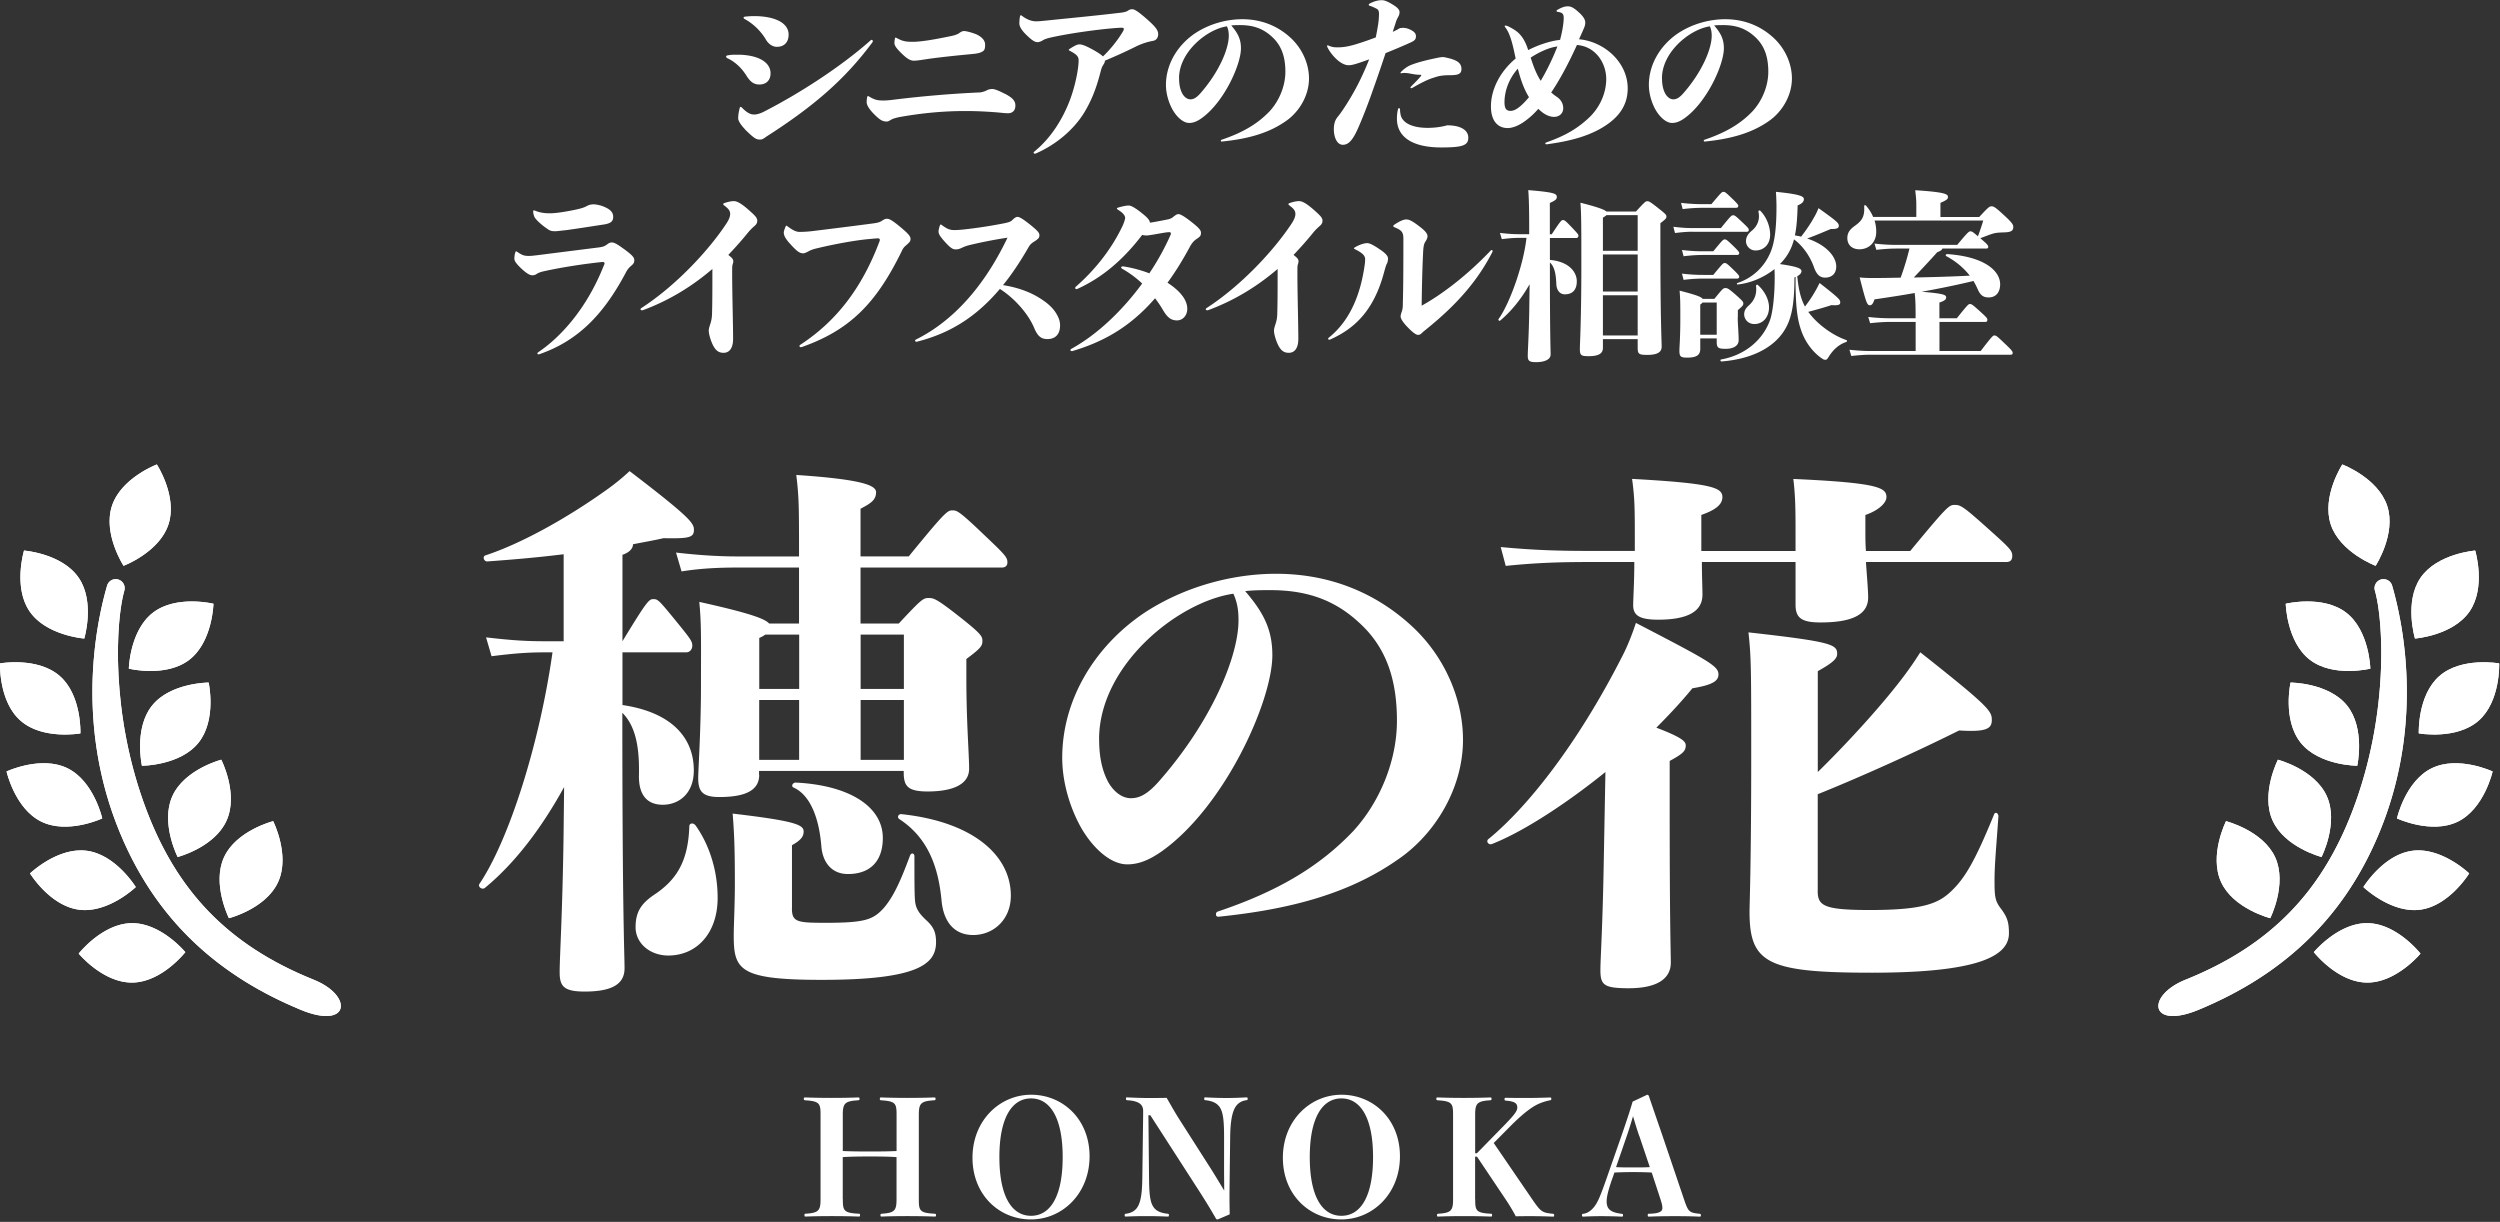 <svg xmlns="http://www.w3.org/2000/svg" width="489" height="239" fill="none"><rect width="100%" height="100%" fill="#333333" stroke="none"/><path fill="#fff" d="M148.55 16.53c-1.07 0-1.75-.47-2.54-1.72-.89-1.43-2.15-2.68-3.69-3.4-.21-.11-.29-.21-.29-.32 0-.14.07-.21.25-.25.57-.11.89-.14 1.68-.14h.68c3.72.11 6.08 1.47 6.08 3.65 0 1.36-.86 2.18-2.18 2.18zm-2.76 8.84c-1.04-1.11-1.4-1.79-1.4-2.25 0-.57.11-1.29.29-1.97.04-.14.11-.25.18-.25s.18.07.32.21c1.04 1.07 1.72 1.29 2.36 1.29.5 0 1.22-.21 1.9-.57 6.8-3.47 14.92-8.69 20.75-13.85.11-.11.21-.18.32-.18s.21.11.21.25c0 .07 0 .11-.04.18-5.33 7.19-11.38 12.49-20.9 18.57-.54.43-.79.5-1.22.5-.72 0-1.29-.47-2.79-1.93zm-.35-21.9c0-.11.07-.18.29-.21.5-.07 1.25-.11 1.72-.11 4.04 0 6.8 1.29 6.8 3.61 0 1.65-1 2.4-2.29 2.4-1 0-1.79-.75-2.18-1.47-1-1.68-2.54-3.11-4.08-3.94-.21-.11-.25-.18-.25-.29zM196.53 18.32c1.57.82 2.08 1.43 2.08 2.33 0 1.04-.64 1.5-1.43 1.5-.68 0-1.43-.11-2.29-.18-1.54-.11-3.36-.25-6.15-.25-3.76 0-8.12.32-13.02 1.22-.82.21-1.11.29-1.4.47-.43.25-.61.36-.86.36-.79 0-1.32-.21-2.76-1.72-.97-1.04-1.18-1.72-1.18-2.04 0-.29.04-.79.11-1.07.04-.11.07-.14.14-.14s.11 0 .21.07c1.18.72 1.79.79 2.86.79.68 0 1.61-.11 2.36-.21 5.04-.61 10.66-1.11 16.21-1.36.43 0 .97-.11 1.54-.39.32-.18.75-.29 1.14-.29.43 0 1.22.29 2.43.93zm-20.15-7.84c-1.18-1.15-1.43-1.65-1.43-2.08 0-.29.07-.75.11-.93q.04-.11.11-.11t.21.07c1.07.57 1.61.75 3.11.75s3.83-.36 7.26-1.07c.75-.14 1.36-.32 1.79-.57.36-.29.72-.47 1-.47.39 0 1.32.21 2.43.64 1.14.54 1.72 1.22 1.72 2.04s-.14 1.07-.46 1.29c-.46.29-.93.43-2.22.54-3.36.32-6.05.61-8.37.93-1.18.18-2.29.36-2.86.36-.5 0-1.14-.14-2.4-1.4zM215.82 12.67c-.25.36-.36.68-.47 1.07-.89 3.54-1.86 5.98-3.4 8.48-2.04 3.22-5.4 6.08-9.34 7.8a.6.6 0 0 1-.18.04c-.14 0-.25-.07-.25-.18s.04-.14.11-.21c3.08-2.5 5.37-5.98 6.87-9.8 1.18-3.01 1.82-6.48 1.82-8.05 0-.72-.32-1.15-1.68-1.86-.21-.11-.25-.14-.25-.21s.07-.11.21-.21c1.11-.72 1.54-.86 1.86-.86.54 0 1.29.29 2.65 1.04 1.04.57 1.65 1 1.97 1.32 1.4-1.32 2.93-3.22 3.87-4.83q.21-.315.21-.54c0-.18-.14-.25-.43-.25-1.86.04-8.44.75-13.6 1.86-.93.21-1.43.36-1.82.61-.32.21-.75.36-1 .36-.54 0-1.11-.32-2.36-1.57-.82-.82-1.22-1.54-1.22-2.08 0-.47.04-.93.11-1.32.04-.18.07-.29.18-.29.07 0 .18.07.32.18.82.61 1.72 1 2.65 1 .72 0 1.11-.07 1.93-.14 5.51-.57 9.48-.93 14.6-1.54.43-.04 1.07-.18 1.32-.32.46-.32.64-.36 1-.36s1 .32 2.75 1.86c1.72 1.5 2.29 2.22 2.29 3.01 0 .68-.36 1.22-1.04 1.32-1.04.18-2.25.57-3.33 1.11-2 1-3.76 1.79-6.05 2.76 0 .29-.11.5-.32.82zM238.79 27.52c0-.07.04-.14.14-.18 4.26-1.43 7.12-3.18 9.41-5.58 1.82-1.97 3.08-4.87 3.08-7.73 0-2.68-.64-4.72-2.11-6.33-1.83-1.93-3.86-2.79-6.73-2.79-.54 0-1.18 0-1.75.07 1.29 1.5 1.9 2.68 1.9 4.47 0 3.18-3.29 10.52-7.69 13.67-.86.61-1.61.93-2.43.93-1.22 0-2.47-1.22-3.26-2.61-.79-1.43-1.29-3.18-1.29-4.83 0-4.04 2.25-7.76 5.69-10.09 2.86-1.9 6.26-2.76 9.23-2.76 4.01 0 7.16 1.5 9.48 3.65 2.25 2.08 3.58 5.05 3.58 7.94 0 3.33-1.9 6.51-4.47 8.3-3.29 2.33-7.3 3.51-12.59 4.04-.14 0-.18-.07-.18-.18zm-8.16-12.21c0 1.04.14 2.08.64 3.01.39.68.97 1.11 1.57 1.11.5 0 1.07-.18 1.93-1.15 3.72-4.22 5.58-8.77 5.58-11.27 0-.54-.04-1.15-.36-1.86-3.9.57-9.37 5.01-9.37 10.16zM274.24 5.44c.61 0 1 .07 1.61.36.82.39 1.11.79 1.11 1.29 0 .64-.32.89-1.04 1.22-1.5.68-3.29 1.43-4.9 2.08-1.47 4.44-2.43 7.08-3.04 8.8-.97 2.65-1.9 4.94-2.5 6.23-1.07 2.33-1.9 2.9-2.83 2.9-1.11 0-1.75-1.43-1.75-3.04 0-1 .21-1.79.79-2.47.39-.47.93-1.22 1.65-2.36 1.15-1.82 2.76-4.51 4.47-8.84-2.58.93-3.33 1.15-4.04 1.15-.64 0-1.4-.36-2.15-1-.97-.86-1.58-1.75-1.93-2.43-.07-.14-.11-.21-.11-.32 0-.07.04-.14.11-.14s.07 0 .21.07c.72.29 1.07.32 1.79.32 1.4 0 2.68-.29 4.97-1.07.89-.29 1.72-.61 2.43-.86.18-.79.32-1.61.46-2.47.14-.79.18-1.82.18-2.11 0-.54-.11-.82-.39-1-.39-.21-.93-.47-1.47-.64-.11-.04-.14-.07-.14-.18 0-.07.04-.14.14-.21.93-.5 1.72-.68 2.4-.68.5 0 1.07.18 2.33.97.79.5 1.15.93 1.15 1.36 0 .39-.11.68-.36 1.11-.18.32-.32.68-.46 1.18-.18.54-.36 1.07-.5 1.57.79-.36 1.07-.54 1.43-.75h.39zm-.57 15.71c.07 0 .18.11.18.32 0 .47.11 1.04.18 1.25.43 1.25 2.04 2.29 5.26 2.29 1.22 0 2.72-.18 3.76-.5 2.58 0 4.15.89 4.15 2.43s-1.22 1.9-5.3 1.9c-5.69 0-8.66-2.08-8.66-5.62 0-.72.07-1.32.21-1.86.07-.18.11-.21.21-.21zm2.36-3.9c-.07 0-.14-.04-.14-.11s.04-.14.14-.25c.86-.86 1.4-1.4 1.86-1.97.18-.25.14-.29-.04-.29-.71 0-1.36-.11-2.08-.25-.36-.07-.72-.11-1.11-.11-.14 0-.18 0-.43.04-.21.04-.29.04-.29-.04s0-.11.29-.39c.43-.43 1.04-.86 1.61-1.11 1.47-.61 3.4-1.07 5.72-1.54.29-.04.54-.07.79-.07 2.47.47 3.51 1.04 3.51 2.33 0 .97-.61 1.22-2.29 1.22-1.54 0-2.25.18-3.08.47-1.29.36-2.86 1.22-4.22 2-.14.07-.18.07-.25.07zM302.55 28.23c-.18 0-.29-.07-.29-.18 0-.07.04-.14.25-.21 3.54-1.25 5.94-2.61 8.27-4.79 2.25-2.11 3.4-4.97 3.4-7.59 0-3.04-2-6.37-5.73-6.66-1.75 3.83-3.4 6.87-5.04 9.3.36.29.68.57 1.07.82 1.07.72 1.29 1.61 1.29 2.29 0 .75-.57 1.65-1.79 1.65-.86 0-1.9-.39-3.08-1.57-.57.64-1.14 1.22-1.75 1.72-2 1.72-3.47 2.04-4.26 2.04-1.68 0-3.26-1.11-3.26-4.26s1.65-6.69 4.83-9.34c-.72-3.58-1.22-5.05-2.04-6.12q-.11-.14-.11-.21c0-.07.07-.11.21-.11.25 0 .72.25 1.36.61 1.07.64 1.4 1.07 1.79 1.57.5.68.86 1.43 1.25 2.61 1.93-1 4.29-1.79 6.23-2 .57-2.15.71-3.54.71-4.33s-.32-1.04-1.22-1.15c-.14-.04-.18-.11-.18-.18s0-.11.11-.18c.82-.47 1.43-.72 2.08-.72.61 0 1.11.21 2.18 1.18 1.18 1.07 1.25 1.68 1.25 2.04 0 .21-.04.5-.18.86-.32.79-.64 1.47-1.04 2.36 5.08.47 9.52 4.62 9.52 9.59 0 3.15-1.54 5.8-5.47 7.98-2.93 1.61-6.33 2.43-10.31 2.97h-.07zm-8.27-8.26c0 1.18.29 1.72 1.18 1.72.61 0 1.61-.29 3.61-2.68-1.07-1.72-1.68-3.65-2.18-5.58-1.97 2.22-2.61 4.72-2.61 6.55zm10.34-10.88c-1.54.18-3.47 1.04-5.22 2.18.5 1.57 1.07 3.15 1.97 4.54 1.18-2 2.36-4.4 3.26-6.73zM333.25 27.52c0-.07.04-.14.14-.18 4.26-1.43 7.12-3.18 9.41-5.58 1.82-1.97 3.08-4.87 3.08-7.73 0-2.68-.64-4.72-2.11-6.33-1.83-1.93-3.86-2.79-6.73-2.79-.54 0-1.18 0-1.75.07 1.29 1.5 1.9 2.68 1.9 4.47 0 3.18-3.29 10.52-7.69 13.67-.86.61-1.61.93-2.43.93-1.22 0-2.47-1.22-3.26-2.61-.79-1.43-1.29-3.18-1.29-4.83 0-4.04 2.25-7.76 5.69-10.09 2.86-1.9 6.26-2.76 9.23-2.76 4.01 0 7.16 1.5 9.48 3.65 2.25 2.08 3.58 5.05 3.58 7.94 0 3.33-1.9 6.51-4.47 8.3-3.29 2.33-7.3 3.51-12.59 4.04-.14 0-.18-.07-.18-.18zm-8.16-12.21c0 1.04.14 2.08.64 3.01.39.68.97 1.11 1.57 1.11.5 0 1.07-.18 1.93-1.15 3.72-4.22 5.58-8.77 5.58-11.27 0-.54-.04-1.15-.36-1.86-3.9.57-9.37 5.01-9.37 10.16zM121.89 48.59c1.72 1.25 2.18 1.75 2.18 2.29 0 .47-.14.72-.61 1.11-.46.39-.72.68-1.14 1.5-4.37 8.19-9.38 13.2-16.78 15.78-.11.04-.14.04-.21.04-.14 0-.21-.07-.21-.18 0-.07.04-.14.18-.25 4.47-3.01 9.48-8.59 12.77-16.85.14-.32.18-.39.18-.47 0-.21-.11-.32-.39-.32-3.79.39-8.12 1.07-11.49 1.82-.61.14-1.04.29-1.36.5-.29.21-.57.29-.89.29-.39 0-1-.25-2.11-1.29-1.04-.97-1.4-1.54-1.4-1.93 0-.47.07-.93.21-1.32.04-.11.07-.14.14-.14s.07 0 .18.07c1.04.72 1.43.82 2.33.82.5 0 1.04-.07 2.18-.21 3.33-.43 7.37-.93 11.06-1.4 1.22-.14 1.5-.25 2.04-.64.32-.25.61-.39.89-.39.43 0 .93.21 2.25 1.18zm-14.95-3.9c-1.07-.75-1.93-1.57-2.22-1.97-.32-.39-.43-1.07-.43-1.36 0-.11.04-.21.11-.21s.11 0 .29.07c1.07.43 1.97.5 2.9.5.79 0 2-.14 3.79-.47 1.93-.36 2.79-.61 3.29-.89s.89-.39 1.47-.39c.43 0 1.4.18 2.08.5 1.29.54 1.72 1.18 1.72 1.93 0 .82-.36 1.22-1.57 1.47-3.08.47-5.22.82-7.66 1.15-1.11.11-1.75.21-2.11.21-.79 0-1.04-.11-1.65-.54zM125.79 60.65c-.11.04-.18.04-.25.04-.14 0-.25-.07-.25-.21 0-.07.04-.14.14-.21 6.69-4.33 13.06-11.13 16.57-16.42.61-.89.82-1.54.82-1.97 0-.61-.25-1-1.15-1.68-.14-.11-.21-.18-.21-.29 0-.07.07-.14.29-.21.75-.25 1.32-.36 1.79-.36.61 0 1.43.43 2.9 1.72 1.25 1.11 1.68 1.54 1.68 2.11 0 .43-.18.72-.5 1-.36.32-.79.68-1.4 1.43-1.36 1.68-2.61 3.04-3.76 4.26.14.11.29.25.43.36.43.36.54.64.54.89 0 .21-.04.32-.11.54-.11.36-.11.47-.11 1.79 0 4.04.18 9.8.18 12.85 0 1.9-.79 2.72-1.86 2.72-.93 0-1.54-.43-2.08-1.5-.43-.86-.82-2.15-.82-2.83 0-.36.14-.82.25-1.15.21-.61.36-1.22.39-2.08.07-2.61.07-4.65.07-8.84-4.22 3.61-8.73 6.26-13.56 8.05zM156.63 67.91c-.14 0-.25-.07-.25-.25 0-.07.04-.14.14-.21 6.87-4.47 12.02-10.91 15.53-20.29.04-.11.04-.18.04-.25 0-.21-.14-.29-.43-.29-.25 0-1.32.11-2.11.18-2.43.25-6.08.89-9.55 1.72-.64.14-1.29.32-1.86.64-.39.21-.75.39-1.04.39-.68 0-1.22-.39-2.43-1.72-1-1.07-1.36-1.75-1.36-2.33 0-.14.04-.43.32-1.11q.11-.25.18-.25t.21.11c1.18.89 1.79 1.11 2.4 1.11.82 0 1.86-.07 2.9-.21 3.51-.43 7.23-.89 11.31-1.43 1.07-.14 1.47-.25 1.93-.57.32-.21.61-.36.89-.36.46 0 .93.18 2.61 1.57 1.5 1.25 2.04 1.82 2.04 2.36 0 .47-.18.64-.64 1.07-.64.54-.79.72-1.04 1.25-5.01 10.27-10.16 15.53-19.64 18.86h-.14zM179.25 66.84c-.18 0-.25-.11-.25-.21s.04-.14.14-.21c6.23-3.08 12.77-9.12 17.93-19.93-2 .29-4.83.82-7.37 1.43-.72.18-1.07.32-1.54.54-.43.21-.79.32-1.18.32-.54 0-.93-.11-2.18-1.5-1.07-1.18-1.22-1.61-1.22-2 0-.32.14-.82.25-1.15.07-.18.11-.21.18-.21s.07 0 .21.11c1.07.75 1.5.97 2.5.97.57 0 .97-.04 1.75-.11 2.68-.29 5.4-.72 7.76-1.18 1.22-.25 1.47-.36 1.79-.68.39-.39.72-.61 1-.61.36 0 .97.32 2.5 1.54 1.36 1.11 1.79 1.54 1.79 2.04s-.18.68-.86 1.15c-.47.29-.89.54-1.25 1.18-1.65 2.86-3.29 5.33-5.01 7.44 2.75.43 5.44 1.32 7.73 2.9.97.64 1.86 1.43 2.5 2.36.57.86.93 1.68.93 2.61 0 1.82-1 2.68-2.47 2.68-1.25 0-1.93-.57-2.61-2.22-1.18-2.76-3.79-5.73-6.69-7.59-4.87 5.76-10.09 8.77-16.28 10.34h-.07zM209.59 68.66c-.11 0-.21-.07-.21-.18s.04-.18.18-.25c5.19-2.86 10.05-7.59 13.85-12.77a19.8 19.8 0 0 0-3.86-2.86c-.18-.11-.25-.18-.25-.29s.14-.21.39-.21c1.86.29 3.51.75 5.12 1.36 1.68-2.5 3.08-5.08 4.15-7.51.07-.18.07-.21.07-.29 0-.14-.14-.25-.29-.25-.54 0-1.61.21-3.11.47-.75.11-1.07.18-1.4.18-.25 0-.5-.04-.82-.11-3.97 5.19-8.05 8.44-12.67 10.56a.6.6 0 0 1-.18.04c-.18 0-.25-.11-.25-.21s.04-.18.11-.25c3.36-2.93 6.69-6.87 8.95-11.49.39-.72.71-1.72.71-1.97 0-.29-.18-.86-1.36-1.57-.21-.14-.25-.21-.25-.29s.07-.11.29-.18c.86-.25 1.54-.39 2.08-.39.46.04 1.29.5 2.61 1.57.93.75 1.43 1.25 1.47 1.79.75-.11 1.9-.32 3.33-.61.54-.11.89-.21 1.29-.57.47-.36.68-.5.97-.5.39 0 1.18.47 2.5 1.5 1.5 1.18 1.9 1.65 1.9 2.15 0 .61-.21.75-.75 1.15-.57.36-.97.75-1.47 1.68-1.43 2.65-2.86 4.94-4.33 6.94 2.29 1.47 3.87 3.26 3.87 5.08 0 1.5-1.04 2.29-2 2.29s-1.75-.36-2.65-1.86c-.5-.86-1.04-1.68-1.65-2.47-5.05 5.83-10.41 8.62-16.21 10.34h-.11zM236.35 60.65c-.11.04-.18.04-.25.04-.14 0-.25-.07-.25-.21 0-.07.04-.14.14-.21 6.69-4.33 13.06-11.13 16.57-16.42.61-.89.82-1.54.82-1.97 0-.61-.25-1-1.15-1.68-.14-.11-.21-.18-.21-.29 0-.07.07-.14.29-.21.75-.25 1.32-.36 1.79-.36.61 0 1.43.43 2.9 1.72 1.25 1.11 1.68 1.54 1.68 2.11 0 .43-.18.72-.5 1-.36.32-.79.68-1.4 1.43-1.36 1.68-2.61 3.04-3.76 4.26.14.11.29.25.43.36.43.36.54.64.54.89 0 .21-.04.32-.11.54-.11.36-.11.47-.11 1.79 0 4.04.18 9.8.18 12.85 0 1.9-.79 2.72-1.86 2.72-.93 0-1.54-.43-2.08-1.5-.43-.86-.82-2.15-.82-2.83 0-.36.14-.82.25-1.15.21-.61.36-1.22.39-2.08.07-2.61.07-4.65.07-8.84-4.22 3.61-8.73 6.26-13.56 8.05zM271.27 51.56c-.21.47-.32.89-.57 1.79-1.93 7.16-5.51 10.84-10.52 13.06a.6.6 0 0 1-.18.04c-.11 0-.21-.07-.21-.18 0-.07 0-.11.11-.21 3.72-2.97 6.05-7.62 6.98-13.88.11-.68.14-1.04.14-1.47 0-.75-.57-1.25-2-1.97-.14-.07-.18-.11-.18-.18s.14-.18.43-.32c.86-.47 1.68-.68 2.15-.68s1.11.29 2.58 1.29c1.11.75 1.5 1.29 1.5 1.72 0 .39-.11.79-.21 1zm7.56-4.33c-.36.54-.43 1.07-.5 2.83-.11 2.22-.21 5.94-.25 9.73 4.51-2.5 9.38-6.44 13.49-10.77.07-.07.11-.11.18-.11.11 0 .21.07.21.21 0 .07-.04.14-.07.21-2.83 5.51-6.83 10.16-12.77 14.96-.47.39-.72.57-1.04.89-.25.25-.46.32-.75.32-.32 0-.97-.43-1.97-1.47-1.04-1.07-1.4-1.75-1.4-2.15 0-.29.14-.68.25-1s.18-.75.18-1.29c.11-4.22.11-8.34.11-12.95 0-1.29-.43-1.65-1.72-2.18-.18-.07-.25-.14-.25-.25s.04-.14.18-.25c1.18-.79 1.9-1.04 2.36-1.04s1.04.18 2.61 1.4c1.22.93 1.54 1.43 1.54 1.93 0 .25-.14.57-.39.97zM303.51 45.84c1.79-2.72 1.9-2.79 2.22-2.79.29 0 .43.07 1.79 1.5 1.07 1.15 1.22 1.29 1.22 1.57 0 .21-.14.43-.39.43h-5.19v4.29c3.72.32 5.26 2.36 5.26 4.19 0 1.61-.79 2.54-2.33 2.54-1.04 0-1.65-.86-1.68-2.11-.07-2.04-.43-3.4-1.25-4.11v.89c0 13.63.14 16.14.14 17.1s-1.11 1.5-2.9 1.5c-1.36 0-1.57-.36-1.57-1.25 0-1 .21-3.94.29-8.7l.07-5.3c-1.61 2.86-3.61 5.33-5.76 7.12-.18.14-.43-.11-.32-.29 2.22-3.08 4.9-10.66 5.47-15.89h-1.32c-.97 0-1.83.04-3.51.25l-.36-1.22c1.83.21 2.75.25 3.86.25h1.86c0-4.83-.04-6.76-.18-8.62 5.26.43 5.58.72 5.58 1.36 0 .36-.18.64-1.36 1.15v6.12h.36zm16.5-4.48c1.75-1.93 1.9-2 2.18-2 .32 0 .46 0 2.22 1.4 1.47 1.15 1.54 1.29 1.54 1.61s-.07.43-1.18 1.29v4.47c0 14.17.25 18.79.25 19.68 0 1.11-.89 1.61-2.83 1.61-1.61 0-1.86-.18-1.86-1.4v-1.68h-6.8v1.72c0 1.11-.89 1.61-2.76 1.61-1.47 0-1.75-.14-1.75-1.4 0-.97.29-5.83.29-16.17 0-7.51 0-10.23-.18-12.45 3.51.89 4.69 1.36 5.08 1.72h5.8zm.32 7.7v-6.98h-6.12c-.11.14-.36.29-.68.5v6.48zm-6.8.71v7.26h6.8v-7.26zm6.8 15.85v-7.87h-6.8v7.87zM331.03 45.33c-.86 0-1.68.04-3.4.25l-.32-1.22c1.79.21 2.68.25 3.72.25h5.58c2-2.47 2.08-2.5 2.4-2.5.29 0 .43.07 1.9 1.47 1.07 1 1.15 1.15 1.15 1.4 0 .21-.14.36-.39.36h-10.63zm8.87 16.75c0 1.36.18 3.08.18 4.47 0 1.07-1 1.68-2.54 1.68-1.43 0-1.75-.18-1.75-1.36v-.68h-3.22v2.04c0 1.11-.57 1.72-2.54 1.72-1.29 0-1.54-.18-1.54-1.4 0-.57.18-2.61.18-6.15 0-2.93 0-3.79-.14-5.55 3.15.82 4.19 1.18 4.51 1.61h2.29c1.65-2.04 1.75-2.11 2.15-2.11s.57.04 2.04 1.32c1.32 1.18 1.47 1.36 1.47 1.68 0 .39-.14.5-1.07 1.32v1.4zm-6.94-21.43c-.93 0-2.11.04-3.83.25l-.32-1.22c1.79.21 3.04.25 4.15.25h1.79c1.97-2.33 2.04-2.4 2.36-2.4.29 0 .39.04 1.9 1.5.89.89 1 1.04 1 1.25 0 .18-.14.36-.39.36h-6.66zm2.15 8.51c1.86-2.25 1.93-2.33 2.25-2.33.29 0 .39.04 1.83 1.43.86.86 1 1.04 1 1.25 0 .18-.14.36-.39.36h-6.66c-.93 0-2.11.04-3.83.25l-.32-1.22c1.79.21 3.04.25 4.15.25h1.97zm0 4.62c1.86-2.25 1.93-2.33 2.25-2.33.29 0 .39.04 1.83 1.43.86.86 1 1.04 1 1.25 0 .18-.14.36-.39.36h-6.66c-.93 0-2.11.04-3.83.25l-.32-1.22c1.79.21 3.04.25 4.15.25h1.97zm.68 11.7v-6.3H333c-.07.11-.21.25-.43.39v5.9h3.22zm15.2-11.2c0 5.76-.68 8.52-2.25 10.77-2.22 3.18-6.44 5.22-12.02 5.65-.21 0-.29-.36-.07-.39 4.58-.82 8.12-3.72 9.55-7.66.57-1.57.93-4.94.93-8.34 0-.39 0-1.04-.04-1.68-2.11 1.68-4.76 2.76-7.16 3.01-.21.04-.29-.21-.07-.29 2.61-.86 5.12-2.83 6.44-5.98.93-2.18 1.18-5.37 1.18-9.02 0-.64-.04-1.9-.11-2.83 4.65.47 5.47.86 5.47 1.43 0 .36-.18.82-1.22 1.22-.07 2.47-.21 4.37-.54 5.87.43.07.82.14 1.22.25.86-1.11 1.79-2.43 2.54-3.79.36-.61.61-1.15.86-1.79 3.72 2.65 3.97 2.93 3.97 3.47 0 .43-.36.64-1.57.61-1.36.57-2.86 1.22-4.62 1.86 3.72 1.22 5.69 3.54 5.69 5.47 0 1.32-.79 2.18-2.18 2.18-.97 0-1.65-.54-2.18-2.04-.79-2.25-2.29-4.26-3.9-5.44-.29 1.07-.64 1.93-1.11 2.72-.43.75-1 1.47-1.65 2.11 3.47.5 4.22.86 4.22 1.4 0 .29-.21.64-.82.97.25 2.76.75 4.54 1.5 5.94.72-.93 1.4-1.93 1.93-2.86.36-.61.64-1.15.93-1.75 3.9 3.04 4.04 3.29 4.04 3.79 0 .43-.21.64-1.72.54-1.29.43-2.83.86-4.54 1.32.39.5.82 1.04 1.32 1.54 1.72 1.75 4.04 3.26 6.12 3.97.21.07.18.32-.04.39-1.36.47-2.47 1.4-3.4 2.9-.29.47-.39.57-.64.57-.18 0-.36-.04-.57-.18-1.75-1.15-3.33-3.15-4.15-5.51-.54-1.57-1.18-3.79-1.11-10.52l-.25.11zm-7.51 1.68c-.04-.21.21-.36.36-.21 1.22 1.07 2.18 2.76 2.18 4.37 0 1.9-1.18 3.26-2.86 3.26-1.29 0-2-1-2-1.9 0-.61.21-1.11.89-1.72 1.18-1.04 1.61-2.33 1.43-3.79zm-1.97-8.73c0-.79.32-1.43 1.15-2.11 1.18-.97 1.61-2.33 1.29-3.69-.04-.21.21-.36.36-.21 1.25 1.25 1.93 3.11 1.93 4.69 0 1.82-1.18 3.08-2.86 3.08-1.22 0-1.86-1.04-1.86-1.75zM387.42 68.66c2.25-2.93 2.4-3.04 2.68-3.04.36 0 .5.11 2.11 1.65 1.32 1.25 1.47 1.47 1.47 1.79 0 .18-.11.32-.36.32h-27.45c-.89 0-2.18.07-3.76.25l-.36-1.22c1.61.18 3.04.25 4.11.25h8.84v-5.69h-5.15c-.89 0-2.18.07-3.76.25l-.36-1.22c1.61.18 3.04.25 4.11.25h5.15c0-2.04 0-3.44-.18-4.94-2.61.47-5.22.86-7.87 1.25-.29.97-.61 1.15-.89 1.15-.57 0-.75-.57-2-5.44 1.14.11 2.08.11 2.72.11 1.79 0 3.58-.04 5.3-.07.72-2 1.29-3.9 1.72-5.69h-2.72c-.89 0-2.18.07-3.76.25l-.36-1.22c1.36.14 2.76.25 4.12.25h12.06c2.08-2.5 2.29-2.65 2.58-2.65.32 0 .47.11 1.47.97.5-1.36.72-2 1.04-3.08h-21.25c.21.68.32 1.43.32 2.22 0 2.04-1.43 3.4-3.29 3.4-1.47 0-2.36-.89-2.36-2.18 0-1 .43-1.68 1.5-2.43 1.29-.93 1.93-1.72 1.79-3.83 0-.21.25-.25.39-.07.57.68 1.04 1.4 1.36 2.18h8.45v-2.25c0-.75 0-1.15-.21-2.97 5.72.36 6.4.75 6.4 1.29 0 .43-.18.61-1.47 1.18v2.76h7.59c1.83-1.97 2-2.08 2.4-2.08.43 0 .72.14 2.43 1.72 1.68 1.54 1.83 1.9 1.83 2.33 0 .68-.39 1-1.68 1.04-1.22.04-1.79.07-2.54.32-.64.21-1.18.43-2.22.82l.14.14c1.29 1.11 1.4 1.29 1.4 1.57 0 .21-.14.32-.36.32h-8.62c-.04.25-.36.47-1 .72-1.4 1.57-3.08 3.36-4.58 4.94 3.83-.07 7.48-.18 10.95-.36-1.18-1.5-2.68-2.79-4.62-3.83-.18-.11-.04-.39.18-.39 7.44.5 10.38 3.36 10.38 5.9 0 1.54-.79 2.58-2.25 2.58-1.04 0-1.61-.43-2.11-1.54-.25-.57-.54-1.15-.86-1.68-3.26.79-6.62 1.47-10.13 2.11 4.47.36 4.79.64 4.79 1.11 0 .32-.14.61-1.32 1v3.08h3.4c2.18-2.72 2.29-2.79 2.58-2.79.32 0 .5.11 2.11 1.57 1.18 1.07 1.29 1.25 1.29 1.5 0 .32-.14.43-.39.43h-8.98v5.69h8.09zM121.72 137.9c9.65 1.41 13.99 6.4 13.99 12.79 0 4.66-3.04 6.72-6.07 6.72-2.82 0-4.77-1.63-4.66-5.85.11-5.42-.65-9.54-3.25-12.14 0 39.57.43 47.05.43 49.98s-2.17 4.55-7.81 4.55c-4.12 0-4.88-1.08-4.88-3.79 0-3.04.54-11.17.76-26.45l.11-9.76c-4.23 7.7-9.43 14.74-15.5 19.73-.54.43-1.41-.22-1.08-.76 5.85-8.67 11.82-27.65 14.31-45.32h-1.3c-2.93 0-5.53.11-10.62.76l-1.08-3.69c5.53.65 8.35.76 11.71.76h3.47v-17.02c-5.2.65-10.41 1.08-14.96 1.41-.65 0-.98-.98-.33-1.19 6.61-2.17 15.5-6.94 23.96-13.01 1.63-1.19 2.82-2.17 4.23-3.47 11.92 9.11 12.58 10.19 12.58 11.49 0 1.52-.98 1.73-5.96 1.63-1.84.43-3.79.76-5.96 1.19 0 .87-.76 1.63-2.06 2.06v16.91c4.88-8.02 5.2-8.24 6.07-8.24s1.08.22 4.45 4.34c2.82 3.47 3.14 3.9 3.14 4.77 0 .65-.43 1.3-1.19 1.3h-12.47v10.3zm14.31 23.52c2.49 3.47 4.34 8.46 4.34 14.2 0 6.94-4.12 11.28-9.65 11.28-3.58 0-6.4-2.39-6.4-5.53s1.19-4.77 4.01-6.61c4.23-2.93 6.29-6.61 6.5-13.12 0-.65.76-.76 1.19-.22zm12.47-9.86c0 2.93-2.49 4.34-7.81 4.34-3.25 0-4.12-1.08-4.12-3.69 0-1.73.54-9.43.54-18s.11-12.03-.33-16.48c10.3 2.28 12.9 3.36 13.66 4.23h5.85v-10.95h-11.92c-3.25 0-7.05.11-11.06.76l-1.08-3.69c4.66.54 8.56.76 12.14.76h11.92c0-9.54 0-11.6-.54-15.94 13.01.87 15.61 2.06 15.61 3.36 0 1.52-.98 2.17-3.04 3.25v9.32h9.43c7.26-8.89 7.59-9 8.57-9 .87 0 1.3.11 6.5 5.1 3.9 3.69 4.23 4.12 4.23 5.1 0 .54-.33.98-1.08.98h-27.65v10.95h7.48c4.45-4.77 4.77-4.99 5.85-4.99.98 0 1.52.11 6.07 3.69 4.12 3.25 4.44 3.79 4.44 4.66 0 .98-.22 1.41-3.14 3.58v3.69c0 8.67.54 14.85.54 17.78s-2.93 4.44-8.13 4.44c-3.9 0-4.66-1.08-4.66-3.69v-.33h-28.3v.76zm6.4 26.12c0 2.71 1.08 2.82 6.72 2.82 7.7 0 9.21-.65 11.28-2.93 1.73-2.06 3.04-4.66 5.09-10.19.22-.65.87-.54.87.11 0 4.44 0 7.16.11 8.56.11 1.63.76 2.6 2.28 4.01 1.41 1.3 1.84 2.39 1.84 4.23 0 4.23-3.36 7.37-22.33 7.37-16.15 0-17.24-1.95-17.24-8.67 0-2.17.22-5.85.22-10.3 0-6.5-.11-9.43-.43-13.55 12.03 1.41 13.88 2.17 13.88 3.47 0 .87-.33 1.63-2.28 2.71v12.36zm1.41-53.55h-6.61c-.33.22-.65.43-1.19.65v9.97h7.81v-10.62zm-7.81 24.5h7.81v-11.71h-7.81zm7.16 4.44c10.62.54 17.02 4.77 17.02 10.84 0 4.34-2.28 7.05-6.83 7.05-3.25 0-4.99-2.39-5.2-5.53-.43-5.2-2.06-9.87-5.42-11.38-.54-.22-.22-.98.43-.98m12.68-28.94v10.62h8.46v-10.62zm8.46 24.5v-11.71h-8.46v11.71zm20.92 26.56c0 4.77-3.47 7.7-7.37 7.7-3.36 0-5.75-2.17-6.18-6.72-.65-7.05-2.93-12.47-8.24-15.94-.54-.33-.22-1.08.43-.98 14.09 1.52 21.36 8.13 21.36 15.94M237.85 178.78c0-.2.1-.4.4-.5 11.93-4.01 19.95-8.92 26.37-15.64 5.11-5.51 8.62-13.63 8.62-21.65 0-7.52-1.8-13.23-5.92-17.74-5.11-5.41-10.83-7.82-18.85-7.82-1.5 0-3.31 0-4.91.2 3.61 4.21 5.31 7.52 5.31 12.53 0 8.92-9.22 29.47-21.55 38.3-2.41 1.7-4.51 2.61-6.82 2.61-3.41 0-6.92-3.41-9.12-7.32-2.21-4.01-3.61-8.92-3.61-13.53 0-11.33 6.32-21.75 15.94-28.27 8.02-5.31 17.54-7.72 25.86-7.72 11.23 0 20.05 4.21 26.57 10.23 6.32 5.81 10.02 14.14 10.02 22.26 0 9.32-5.31 18.25-12.53 23.26-9.22 6.52-20.45 9.82-35.29 11.33-.4 0-.5-.2-.5-.5zm-22.86-34.18c0 2.91.4 5.81 1.8 8.42 1.1 1.9 2.71 3.11 4.41 3.11 1.4 0 3.01-.5 5.41-3.21 10.43-11.83 15.64-24.56 15.64-31.58 0-1.5-.1-3.21-1-5.21-10.93 1.6-26.27 14.04-26.27 28.47zM314.02 151.01c-7.92 6.4-16.37 11.82-22.23 14.09-.65.22-1.19-.54-.65-.98 7.48-6.07 17.35-18.43 26.13-35.67.87-1.63 1.95-4.23 2.71-6.61 14.42 7.48 16.15 8.46 16.15 10.08 0 1.3-1.19 2.06-5.1 2.71-1.95 2.39-4.34 4.99-7.05 7.7 5.1 1.95 5.75 2.71 5.75 3.47 0 1.08-.54 1.63-3.14 3.04v9.87c0 22.44.22 27.54.22 29.6 0 2.93-2.38 4.99-8.24 4.99-4.88 0-5.53-.65-5.53-3.58 0-2.17.43-8.24.65-20.92l.33-17.78zm59.63-43.25c7.26-8.78 7.59-9 8.67-9 1.19 0 1.63.22 6.94 4.99 4.01 3.58 4.34 4.01 4.34 4.99 0 .76-.33 1.19-1.19 1.19h-27.43c.22 3.25.43 5.53.43 6.94 0 3.47-3.36 4.88-9.32 4.88-3.69 0-4.88-.87-4.88-3.47v-8.35h-18.32c0 2.82.11 4.99.11 6.4 0 3.47-3.25 4.88-8.67 4.88-3.69 0-4.88-.87-4.88-2.82 0-1.3.22-4.44.22-8.46h-8.56c-5.53 0-10.3.11-16.59.76l-.98-3.69c6.83.65 11.82.76 17.56.76h8.67v-2.6c0-5.1 0-7.81-.54-11.49 15.83.87 17.67 1.73 17.67 3.58 0 1.41-1.3 2.49-4.12 3.47v7.05h18.43v-2.6c0-5.2 0-7.81-.43-11.49 16.8.76 18.21 1.73 18.21 3.58 0 .98-1.3 2.49-4.12 3.47v2.71c0 1.63 0 3.04.11 4.34h8.67zm-18.11 66.45c0 2.93 1.08 3.79 10.19 3.79 10.52 0 13.44-1.3 15.94-3.69 2.6-2.49 4.55-5.64 8.35-14.96.22-.65.87-.33.87.33-.43 6.18-.76 9.43-.76 12.58s.11 4.01 1.3 5.53c1.19 1.63 1.52 2.6 1.52 4.77 0 4.55-6.29 7.7-26.78 7.7s-23.96-1.84-23.96-11.93c0-1.63.33-9.22.33-30.36 0-16.7 0-19.41-.54-24.28 16.48 1.84 17.35 2.39 17.35 4.23 0 .98-1.08 1.84-3.79 3.36v19.73c5.53-5.42 11.92-12.36 16.26-18 1.41-1.84 2.49-3.36 3.79-5.42 13.44 10.62 13.99 11.49 13.99 13.23s-1.08 2.39-6.4 2.06c-8.46 4.23-19.3 9.11-27.65 12.47v18.86zM164.86 234.54c0 2.21.12 2.71 3.05 2.86.28 0 .31.03.31.28s-.03.28-.31.28c-1.49-.06-3.48-.09-5.2-.09s-3.7.03-5.07.09c-.25 0-.28-.03-.28-.25 0-.28.03-.31.28-.31 2.52-.16 2.86-.65 2.86-2.86v-16.46c0-2.21-.16-2.68-2.96-2.86-.28-.03-.31-.06-.31-.28 0-.25.03-.28.31-.28 1.46.06 3.45.09 5.17.09s3.73-.03 5.1-.09c.28 0 .31.03.31.28 0 .22-.03.25-.31.28-2.61.16-2.96.65-2.96 2.86v7.06c1.93.09 3.7.09 5.32.09s3.3 0 5.2-.09v-7.06c0-2.21-.16-2.68-2.99-2.86-.25-.03-.28-.06-.28-.28 0-.25.03-.28.31-.28 1.46.06 3.36.09 5.07.09s3.83-.03 5.2-.09c.28 0 .31.03.31.28 0 .22-.03.25-.31.28-2.61.16-2.96.65-2.96 2.86v16.46c0 2.21.12 2.71 3.02 2.86.31.03.34.06.34.31 0 .22-.03.25-.34.25-1.46-.06-3.55-.09-5.26-.09s-3.61.03-4.95.09c-.28 0-.31-.03-.31-.25 0-.25.03-.28.31-.31 2.49-.16 2.83-.65 2.83-2.86v-8.21c-1.9-.12-3.58-.12-5.2-.12s-3.39 0-5.32.12v8.21zM213.12 226.17c0 7.28-5.29 12.35-11.48 12.35s-11.42-4.79-11.42-12.07 5.32-12.32 11.48-12.32 11.42 4.76 11.42 12.04m-17.64.16c0 7.65 2.4 11.48 6.19 11.48s6.19-3.83 6.19-11.48-2.43-11.48-6.19-11.48-6.19 3.83-6.19 11.48M224.63 218.15l.12 12.13c.03 2.77.12 4.64.81 5.72.5.81 1.37 1.24 2.74 1.4.31.03.34.06.34.31 0 .22-.03.25-.34.25-1.37-.06-2.89-.09-4.14-.09s-2.61.03-3.86.09c-.28 0-.31-.03-.31-.25 0-.25.03-.28.31-.31 1.06-.16 1.77-.59 2.24-1.37.68-1.15.87-3.05.9-5.76l.16-12.2v-.78c0-1.12-.65-1.93-3.05-2.08-.28-.03-.31-.06-.31-.28 0-.25.03-.31.31-.28 1.09.06 2.96.12 3.89.12 1.03 0 2.27 0 3.76-.03.72 1.24 1.46 2.58 2.3 3.92l6.63 10.39c.87 1.4 1.59 2.61 2.33 3.83l-.03-3.52v-6.81c0-3.05-.12-5.04-.93-6.1-.56-.72-1.37-1.09-2.64-1.24-.28-.03-.31-.06-.31-.28 0-.25.03-.31.31-.28 1.09.06 2.89.12 4.04.12 1.21 0 2.8-.06 3.83-.12.28 0 .31.03.31.25s-.03.28-.31.31c-.84.12-1.49.5-1.99 1.18-.78 1.12-1.09 3.17-1.12 6.16l-.12 9.68c-.03 2.21 0 3.52.03 5.29l-2.33 1c-.19 0-.28-.03-.34-.12-.9-1.59-1.84-3.14-3.27-5.38l-9.58-14.87h-.38M273.83 226.17c0 7.28-5.29 12.35-11.48 12.35s-11.42-4.79-11.42-12.07 5.32-12.32 11.48-12.32 11.42 4.76 11.42 12.04m-17.64.16c0 7.65 2.4 11.48 6.19 11.48s6.19-3.83 6.19-11.48-2.43-11.48-6.19-11.48-6.19 3.83-6.19 11.48M288.55 234.57c0 2.18.12 2.68 2.99 2.83.28 0 .31.06.31.31 0 .22-.03.25-.31.25-1.49-.06-3.45-.09-5.17-.09s-3.64.03-4.98.09c-.28 0-.31-.03-.31-.25 0-.25.03-.28.31-.31 2.49-.16 2.83-.65 2.83-2.83v-16.49c0-2.21-.16-2.68-2.96-2.86-.28-.03-.31-.06-.31-.28 0-.25.03-.28.31-.28 1.46.06 3.36.09 5.07.09s3.73-.03 5.1-.09c.28 0 .31.03.31.28 0 .22-.03.25-.31.28-2.55.16-2.89.65-2.89 2.86v7.5h.34l5.32-5.44c2.02-2.08 2.58-2.83 2.58-3.48 0-.81-.4-1.21-2.15-1.37-.31-.03-.34-.06-.34-.28 0-.25.03-.28.34-.28 1.53.03 3.05.03 4.17.03s2.71-.03 4.32-.09c.28 0 .31.03.31.28 0 .22-.03.22-.31.28-1.21.25-2.3.65-3.36 1.34-1.15.75-2.52 1.9-4.17 3.55l-3.42 3.45 7.53 11.01c1.71 2.49 1.96 2.61 3.98 2.83.28.03.31.06.31.31 0 .22-.03.25-.31.25-1.49-.06-3.05-.09-3.98-.09-1.03 0-2.33 0-3.21.03-.62-1.15-1.15-2.05-1.96-3.27l-5.63-8.4h-.37v8.34zM323.06 229.35c-1-.06-2.36-.09-3.64-.09s-2.36.03-3.64.09l-.37 1.06c-.84 2.36-1.15 3.7-1.15 4.57 0 1.46.68 2.15 2.86 2.43.31.03.34.06.34.31 0 .22-.03.25-.34.25-1.28-.06-2.86-.09-3.98-.09-1.06 0-2.21.03-3.39.09-.28 0-.31-.03-.31-.25 0-.25.03-.28.31-.31.81-.12 1.52-.62 2.18-1.49.65-.9 1.18-2.15 2.4-5.66l2.86-8.18c.93-2.71 1.62-4.76 2.15-6.6l2.83-1.34c.19 0 .31.09.37.31.75 2.21 1.49 4.36 2.68 7.81l4.17 12.32c.84 2.46 1 2.61 2.99 2.83.28.03.31.06.31.31 0 .22-.03.25-.31.25-1.46-.06-2.77-.09-4.76-.09s-3.55.03-5.01.09c-.28 0-.31-.03-.31-.28s.03-.28.31-.28c2.21-.06 2.55-.56 2.55-1.12 0-.47-.09-.84-.37-1.71l-1.71-5.23zm-2.43-7.16c-.5-1.46-.78-2.43-1.21-3.86-.44 1.49-.81 2.68-1.24 3.92l-2.08 6.04c1.03.06 2.24.06 3.33.06s2.4 0 3.27-.06l-2.05-6.1zM58.8 197.51c-14.93-6.2-28.54-16.75-36.08-36.5-8.03-21.05-3.59-40.21-1.77-46.46.27-.93 1.24-1.47 2.17-1.2s1.47 1.25 1.2 2.18c-1.63 5.6-2.87 24.14 4.41 43.13 5.9 15.41 15.63 26.13 32.6 32.96 7.87 3.16 7.05 9.86-2.53 5.89M5.87 170.84s5.38-5.17 11.09-4.43 9.6 7.1 9.6 7.1-5.38 5.17-11.09 4.43-9.6-7.1-9.6-7.1M15.39 186.53s4.59-5.88 10.35-5.96 10.51 5.67 10.51 5.67-4.59 5.88-10.35 5.95c-5.76.08-10.51-5.67-10.51-5.67z"/><path fill="#fff" d="M44.78 179.6s-3.35-6.66-.97-11.9c2.39-5.24 9.62-7.08 9.62-7.08s3.36 6.66.97 11.9-9.62 7.08-9.62 7.08M43.28 148.6s3.4 6.64 1.04 11.89c-2.35 5.26-9.57 7.14-9.57 7.14s-3.39-6.64-1.04-11.89c2.36-5.26 9.57-7.14 9.57-7.14M40.81 133.5s1.62 7.28-1.99 11.78c-3.6 4.49-11.06 4.5-11.06 4.5s-1.61-7.28 1.99-11.77 11.06-4.5 11.06-4.5zM41.75 118.1s-.17 7.46-4.73 10.96c-4.57 3.51-11.82 1.73-11.82 1.73s.17-7.45 4.73-10.96c4.57-3.5 11.81-1.74 11.81-1.74zM0 129.76s7.34-1.32 11.68 2.46 4.05 11.23 4.05 11.23-7.34 1.32-11.68-2.46C-.29 137.22 0 129.76 0 129.76M1.28 150.9s6.75-3.16 11.92-.63c5.17 2.54 6.8 9.81 6.8 9.81s-6.75 3.16-11.92.63c-5.17-2.54-6.8-9.82-6.8-9.82zM4.7 107.69s7.43.57 10.69 5.32c3.25 4.75 1.09 11.89 1.09 11.89s-7.44-.57-10.69-5.32-1.09-11.89-1.09-11.89M30.68 90.85s4.07 6.25 2.27 11.72c-1.79 5.47-8.78 8.1-8.78 8.1s-4.07-6.25-2.27-11.72 8.78-8.1 8.78-8.1"/><path fill="#fff" d="M58.8 197.51c-14.93-6.2-28.54-16.75-36.08-36.5-8.03-21.05-3.59-40.21-1.77-46.46.27-.93 1.24-1.47 2.17-1.2s1.47 1.25 1.2 2.18c-1.63 5.6-2.87 24.14 4.41 43.13 5.9 15.41 15.63 26.13 32.6 32.96 7.87 3.16 7.05 9.86-2.53 5.89M5.87 170.84s5.38-5.17 11.09-4.43 9.6 7.1 9.6 7.1-5.38 5.17-11.09 4.43-9.6-7.1-9.6-7.1M15.39 186.53s4.59-5.88 10.35-5.96 10.51 5.67 10.51 5.67-4.59 5.88-10.35 5.95c-5.76.08-10.51-5.67-10.51-5.67z"/><path fill="#fff" d="M44.78 179.6s-3.35-6.66-.97-11.9c2.39-5.24 9.62-7.08 9.62-7.08s3.36 6.66.97 11.9-9.62 7.08-9.62 7.08M43.28 148.6s3.4 6.64 1.04 11.89c-2.35 5.26-9.57 7.14-9.57 7.14s-3.39-6.64-1.04-11.89c2.36-5.26 9.57-7.14 9.57-7.14M40.81 133.5s1.62 7.28-1.99 11.78c-3.6 4.49-11.06 4.5-11.06 4.5s-1.61-7.28 1.99-11.77 11.06-4.5 11.06-4.5zM41.75 118.1s-.17 7.46-4.73 10.96c-4.57 3.51-11.82 1.73-11.82 1.73s.17-7.45 4.73-10.96c4.57-3.5 11.81-1.74 11.81-1.74zM0 129.76s7.34-1.32 11.68 2.46 4.05 11.23 4.05 11.23-7.34 1.32-11.68-2.46C-.29 137.22 0 129.76 0 129.76M1.28 150.9s6.75-3.16 11.92-.63c5.17 2.54 6.8 9.81 6.8 9.81s-6.75 3.16-11.92.63c-5.17-2.54-6.8-9.82-6.8-9.82zM4.7 107.69s7.43.57 10.69 5.32c3.25 4.75 1.09 11.89 1.09 11.89s-7.44-.57-10.69-5.32-1.09-11.89-1.09-11.89M30.68 90.85s4.07 6.25 2.27 11.72c-1.79 5.47-8.78 8.1-8.78 8.1s-4.07-6.25-2.27-11.72 8.78-8.1 8.78-8.1M430.05 197.51c14.93-6.2 28.54-16.75 36.08-36.5 8.03-21.05 3.59-40.21 1.77-46.46a1.753 1.753 0 0 0-2.17-1.2c-.93.27-1.47 1.25-1.2 2.18 1.63 5.6 2.87 24.14-4.41 43.13-5.9 15.41-15.63 26.13-32.6 32.96-7.87 3.16-7.05 9.86 2.53 5.89M482.97 170.84s-5.38-5.17-11.09-4.43-9.6 7.1-9.6 7.1 5.38 5.17 11.09 4.43 9.6-7.1 9.6-7.1M473.45 186.53s-4.59-5.88-10.35-5.96-10.51 5.67-10.51 5.67 4.59 5.88 10.35 5.95c5.76.08 10.51-5.67 10.51-5.67z"/><path fill="#fff" d="M444.06 179.6s3.35-6.66.97-11.9c-2.39-5.24-9.62-7.08-9.62-7.08s-3.36 6.66-.97 11.9 9.62 7.08 9.62 7.08M445.56 148.6s-3.4 6.64-1.04 11.89c2.35 5.26 9.57 7.14 9.57 7.14s3.39-6.64 1.04-11.89c-2.36-5.26-9.57-7.14-9.57-7.14M448.03 133.5s-1.62 7.28 1.99 11.78c3.6 4.49 11.06 4.5 11.06 4.5s1.61-7.28-1.99-11.77-11.06-4.5-11.06-4.5zM447.09 118.1s.17 7.46 4.73 10.96c4.57 3.51 11.82 1.73 11.82 1.73s-.17-7.45-4.73-10.96c-4.57-3.5-11.81-1.74-11.81-1.74zM488.84 129.76s-7.34-1.32-11.68 2.46-4.05 11.23-4.05 11.23 7.34 1.32 11.68-2.46 4.05-11.23 4.05-11.23M487.56 150.9s-6.75-3.16-11.92-.63c-5.17 2.54-6.8 9.81-6.8 9.81s6.75 3.16 11.92.63c5.17-2.54 6.8-9.82 6.8-9.82zM484.15 107.69s-7.43.57-10.69 5.32c-3.25 4.75-1.09 11.89-1.09 11.89s7.44-.57 10.69-5.32 1.09-11.89 1.09-11.89M458.16 90.85s-4.07 6.25-2.27 11.72c1.79 5.47 8.78 8.1 8.78 8.1s4.07-6.25 2.27-11.72-8.78-8.1-8.78-8.1"/><path fill="#fff" d="M430.05 197.51c14.93-6.2 28.54-16.75 36.08-36.5 8.03-21.05 3.59-40.21 1.77-46.46a1.753 1.753 0 0 0-2.17-1.2c-.93.27-1.47 1.25-1.2 2.18 1.63 5.6 2.87 24.14-4.41 43.13-5.9 15.41-15.63 26.13-32.6 32.96-7.87 3.16-7.05 9.86 2.53 5.89M482.97 170.84s-5.38-5.17-11.09-4.43-9.6 7.1-9.6 7.1 5.38 5.17 11.09 4.43 9.6-7.1 9.6-7.1M473.45 186.53s-4.59-5.88-10.35-5.96-10.51 5.67-10.51 5.67 4.59 5.88 10.35 5.95c5.76.08 10.51-5.67 10.51-5.67z"/><path fill="#fff" d="M444.06 179.6s3.35-6.66.97-11.9c-2.39-5.24-9.62-7.08-9.62-7.08s-3.36 6.66-.97 11.9 9.62 7.08 9.62 7.08M445.56 148.6s-3.4 6.64-1.04 11.89c2.35 5.26 9.57 7.14 9.57 7.14s3.39-6.64 1.04-11.89c-2.36-5.26-9.57-7.14-9.57-7.14M448.03 133.5s-1.62 7.28 1.99 11.78c3.6 4.49 11.06 4.5 11.06 4.5s1.61-7.28-1.99-11.77-11.06-4.5-11.06-4.5zM447.09 118.1s.17 7.46 4.73 10.96c4.57 3.51 11.82 1.73 11.82 1.73s-.17-7.45-4.73-10.96c-4.57-3.5-11.81-1.74-11.81-1.74zM488.84 129.76s-7.34-1.32-11.68 2.46-4.05 11.23-4.05 11.23 7.34 1.32 11.68-2.46 4.05-11.23 4.05-11.23M487.56 150.9s-6.75-3.16-11.92-.63c-5.17 2.54-6.8 9.81-6.8 9.81s6.75 3.16 11.92.63c5.17-2.54 6.8-9.82 6.8-9.82zM484.15 107.69s-7.43.57-10.69 5.32c-3.25 4.75-1.09 11.89-1.09 11.89s7.44-.57 10.69-5.32 1.09-11.89 1.09-11.89M458.16 90.85s-4.07 6.25-2.27 11.72c1.79 5.47 8.78 8.1 8.78 8.1s4.07-6.25 2.27-11.72-8.78-8.1-8.78-8.1"/></svg>